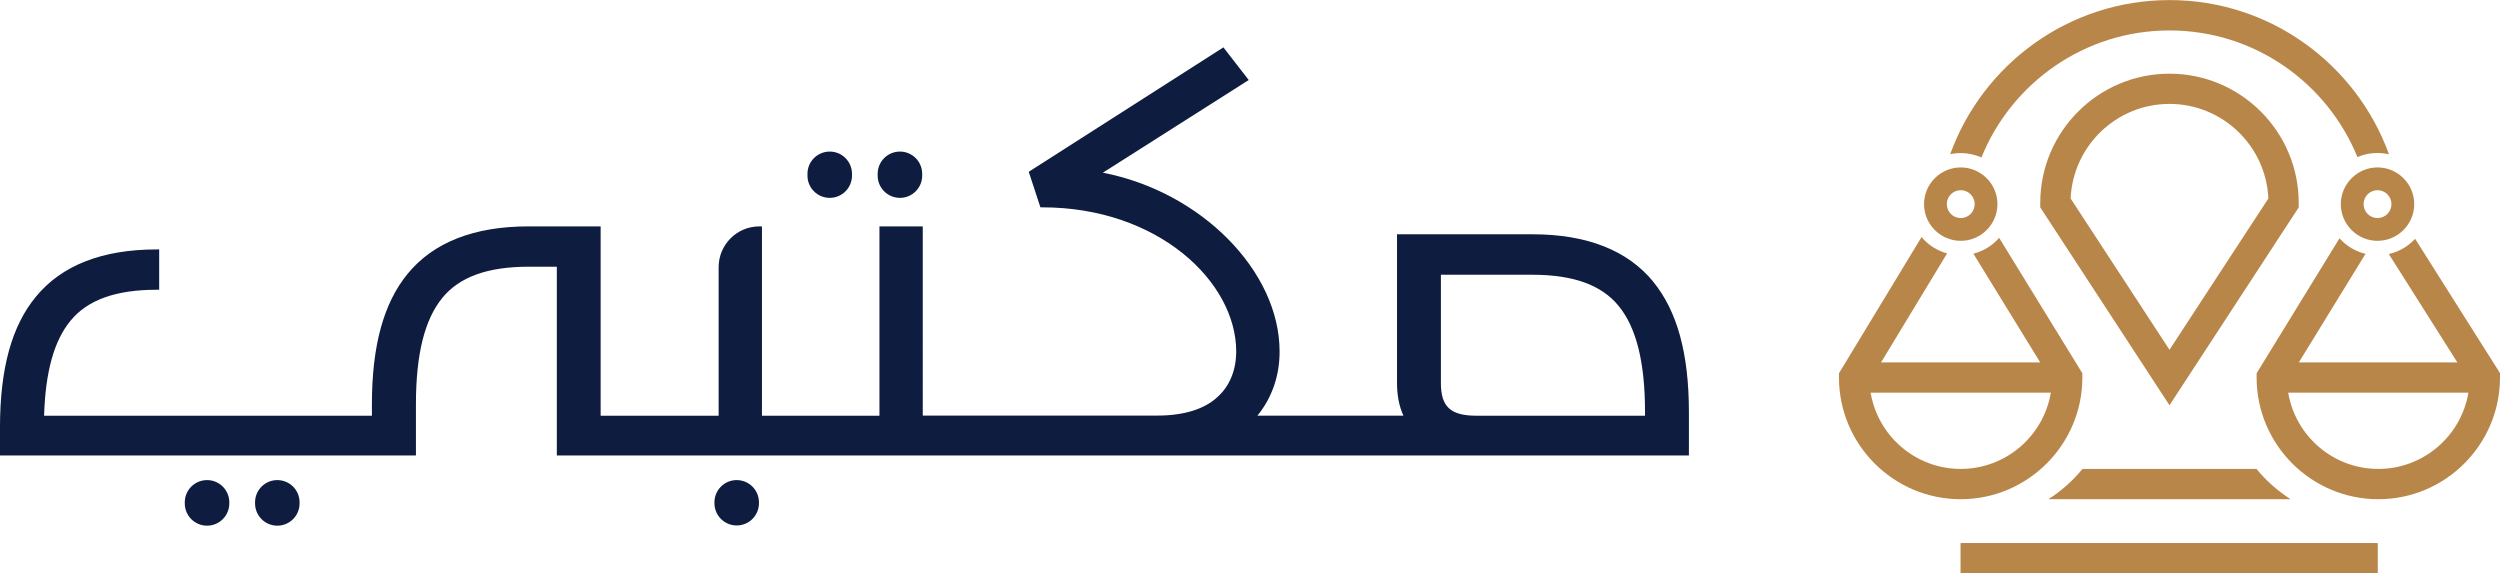 <?xml version="1.0" encoding="UTF-8"?><svg id="Layer_1" xmlns="http://www.w3.org/2000/svg" viewBox="0 0 351.5 80.63"><defs><style>.cls-1{fill:#b98649;}.cls-2{fill:#0e1c3f;}</style></defs><g><path class="cls-2" d="M29.11,67.5c-1.73,0-3.13,1.4-3.13,3.13v.15c0,1.73,1.4,3.13,3.13,3.13s3.13-1.4,3.13-3.13v-.15c0-1.73-1.4-3.13-3.13-3.13Z"/><path class="cls-2" d="M38.99,67.5c-1.73,0-3.13,1.4-3.13,3.13v.15c0,1.73,1.4,3.13,3.13,3.13s3.13-1.4,3.13-3.13v-.15c0-1.73-1.4-3.13-3.13-3.13Z"/><path class="cls-2" d="M103.58,67.5c-1.73,0-3.13,1.4-3.13,3.13v.12c0,1.73,1.4,3.13,3.13,3.13s3.13-1.4,3.13-3.13v-.12c0-1.73-1.4-3.13-3.13-3.13Z"/><path class="cls-2" d="M116.66,27.82c1.73,0,3.13-1.4,3.13-3.13v-.25c0-1.73-1.4-3.13-3.13-3.13s-3.13,1.4-3.13,3.13v.25c0,1.73,1.4,3.13,3.13,3.13Z"/><path class="cls-2" d="M126.53,27.82c1.73,0,3.13-1.4,3.13-3.13v-.25c0-1.73-1.4-3.13-3.13-3.13s-3.13,1.4-3.13,3.13v.25c0,1.73,1.4,3.13,3.13,3.13Z"/><path class="cls-2" d="M232.45,39.61c-3.62-4.42-9.34-6.67-16.99-6.67h-19.04v20.9c0,1.77,.3,3.29,.9,4.6h-20.53c2.04-2.49,3.12-5.59,3.12-9.01,0-11.35-11.07-22.48-24.85-25.15l20.18-12.82,.33-.21-3.56-4.59-27.13,17.34-.24,.15,1.64,5h.26c16.31,0,27.27,10.48,27.27,20.27,0,2.59-.91,4.84-2.58,6.35-1.82,1.74-4.76,2.66-8.5,2.66h-32.99V31.83h-6.09v26.62h-16.52V31.83h-.36c-3.16,0-5.73,2.57-5.73,5.73v20.89h-16.59V31.83h-10.15c-7.65,0-13.36,2.24-16.99,6.67-3.38,4.12-5.02,10.12-5.02,18.34v1.61H6.2c.18-6.17,1.4-10.55,3.71-13.35,2.4-2.93,6.36-4.36,12.11-4.36h.36v-5.67h-.36c-7.65,0-13.37,2.24-16.99,6.67C1.64,45.84,0,51.85,0,60.06v3.98H58.48v-7.21c0-7.02,1.22-11.92,3.73-14.97,2.4-2.93,6.36-4.36,12.11-4.36h3.97v26.54H237.46v-6.09c0-8.22-1.64-14.21-5.02-18.34Zm-1.16,18.34v.5h-23.69c-3.65,0-5.01-1.25-5.01-4.6v-15.22h12.86c5.75,0,9.71,1.43,12.11,4.36,2.51,3.04,3.73,7.94,3.73,14.97Z"/></g><g><path class="cls-1" d="M305.03,56.98l-18.17-27.82v-.63c0-10.02,8.15-18.17,18.17-18.17s18.17,8.15,18.17,18.17v.63l-18.17,27.82Zm-13.9-29.07l13.9,21.27,13.9-21.27c-.32-7.39-6.43-13.3-13.9-13.3s-13.57,5.91-13.9,13.3Z"/><path class="cls-1" d="M275.68,33.86c-2.85,0-5.16-2.32-5.16-5.16s2.32-5.16,5.16-5.16,5.16,2.32,5.16,5.16-2.32,5.16-5.16,5.16Zm0-7.12c-1.08,0-1.96,.88-1.96,1.96s.88,1.96,1.96,1.96,1.96-.88,1.96-1.96-.88-1.96-1.96-1.96Z"/><path class="cls-1" d="M334.28,33.86c-2.85,0-5.16-2.32-5.16-5.16s2.32-5.16,5.16-5.16,5.16,2.32,5.16,5.16-2.32,5.16-5.16,5.16Zm0-7.12c-1.08,0-1.96,.88-1.96,1.96s.88,1.96,1.96,1.96,1.96-.88,1.96-1.96-.88-1.96-1.96-1.96Z"/><rect class="cls-1" x="275.68" y="76.37" width="58.6" height="4.26"/><rect class="cls-1" x="275.68" y="76.37" width="58.6" height="4.26"/><path class="cls-1" d="M277.46,35.67l9.39,15.28h-22.37l9.28-15.32c-1.42-.39-2.67-1.2-3.59-2.3l-11.61,19.15v.6c0,9.43,7.68,17.11,17.11,17.11s17.11-7.68,17.11-17.11v-.6l-11.7-19.04c-.94,1.08-2.2,1.87-3.63,2.23Zm-1.78,30.26c-6.36,0-11.65-4.64-12.67-10.72h25.34c-1.02,6.07-6.31,10.72-12.67,10.72Z"/><g><path class="cls-1" d="M331.46,22.08c.87-.37,1.82-.57,2.82-.57,.55,0,1.09,.07,1.61,.19-4.56-12.63-16.66-21.69-30.85-21.69s-26.27,9.04-30.84,21.66c.48-.1,.97-.15,1.48-.15,1.04,0,2.02,.22,2.91,.62,4.23-10.46,14.48-17.86,26.44-17.86s22.18,7.38,26.43,17.82Z"/><path class="cls-1" d="M339.56,33.58c-.97,1.05-2.25,1.81-3.69,2.14l9.63,15.23h-22.28l9.37-15.26c-1.44-.34-2.7-1.12-3.66-2.18l-11.65,18.97v.6c0,9.43,7.68,17.11,17.11,17.11s17.11-7.68,17.11-17.11v-.62l-11.94-18.89Zm-5.17,32.35c-6.36,0-11.65-4.64-12.67-10.72h25.34c-1.02,6.07-6.31,10.72-12.67,10.72Z"/></g><path class="cls-1" d="M288.01,70.19h34.05c-1.81-1.16-3.44-2.6-4.8-4.26h-24.46c-1.36,1.66-2.98,3.1-4.8,4.26Z"/></g></svg>